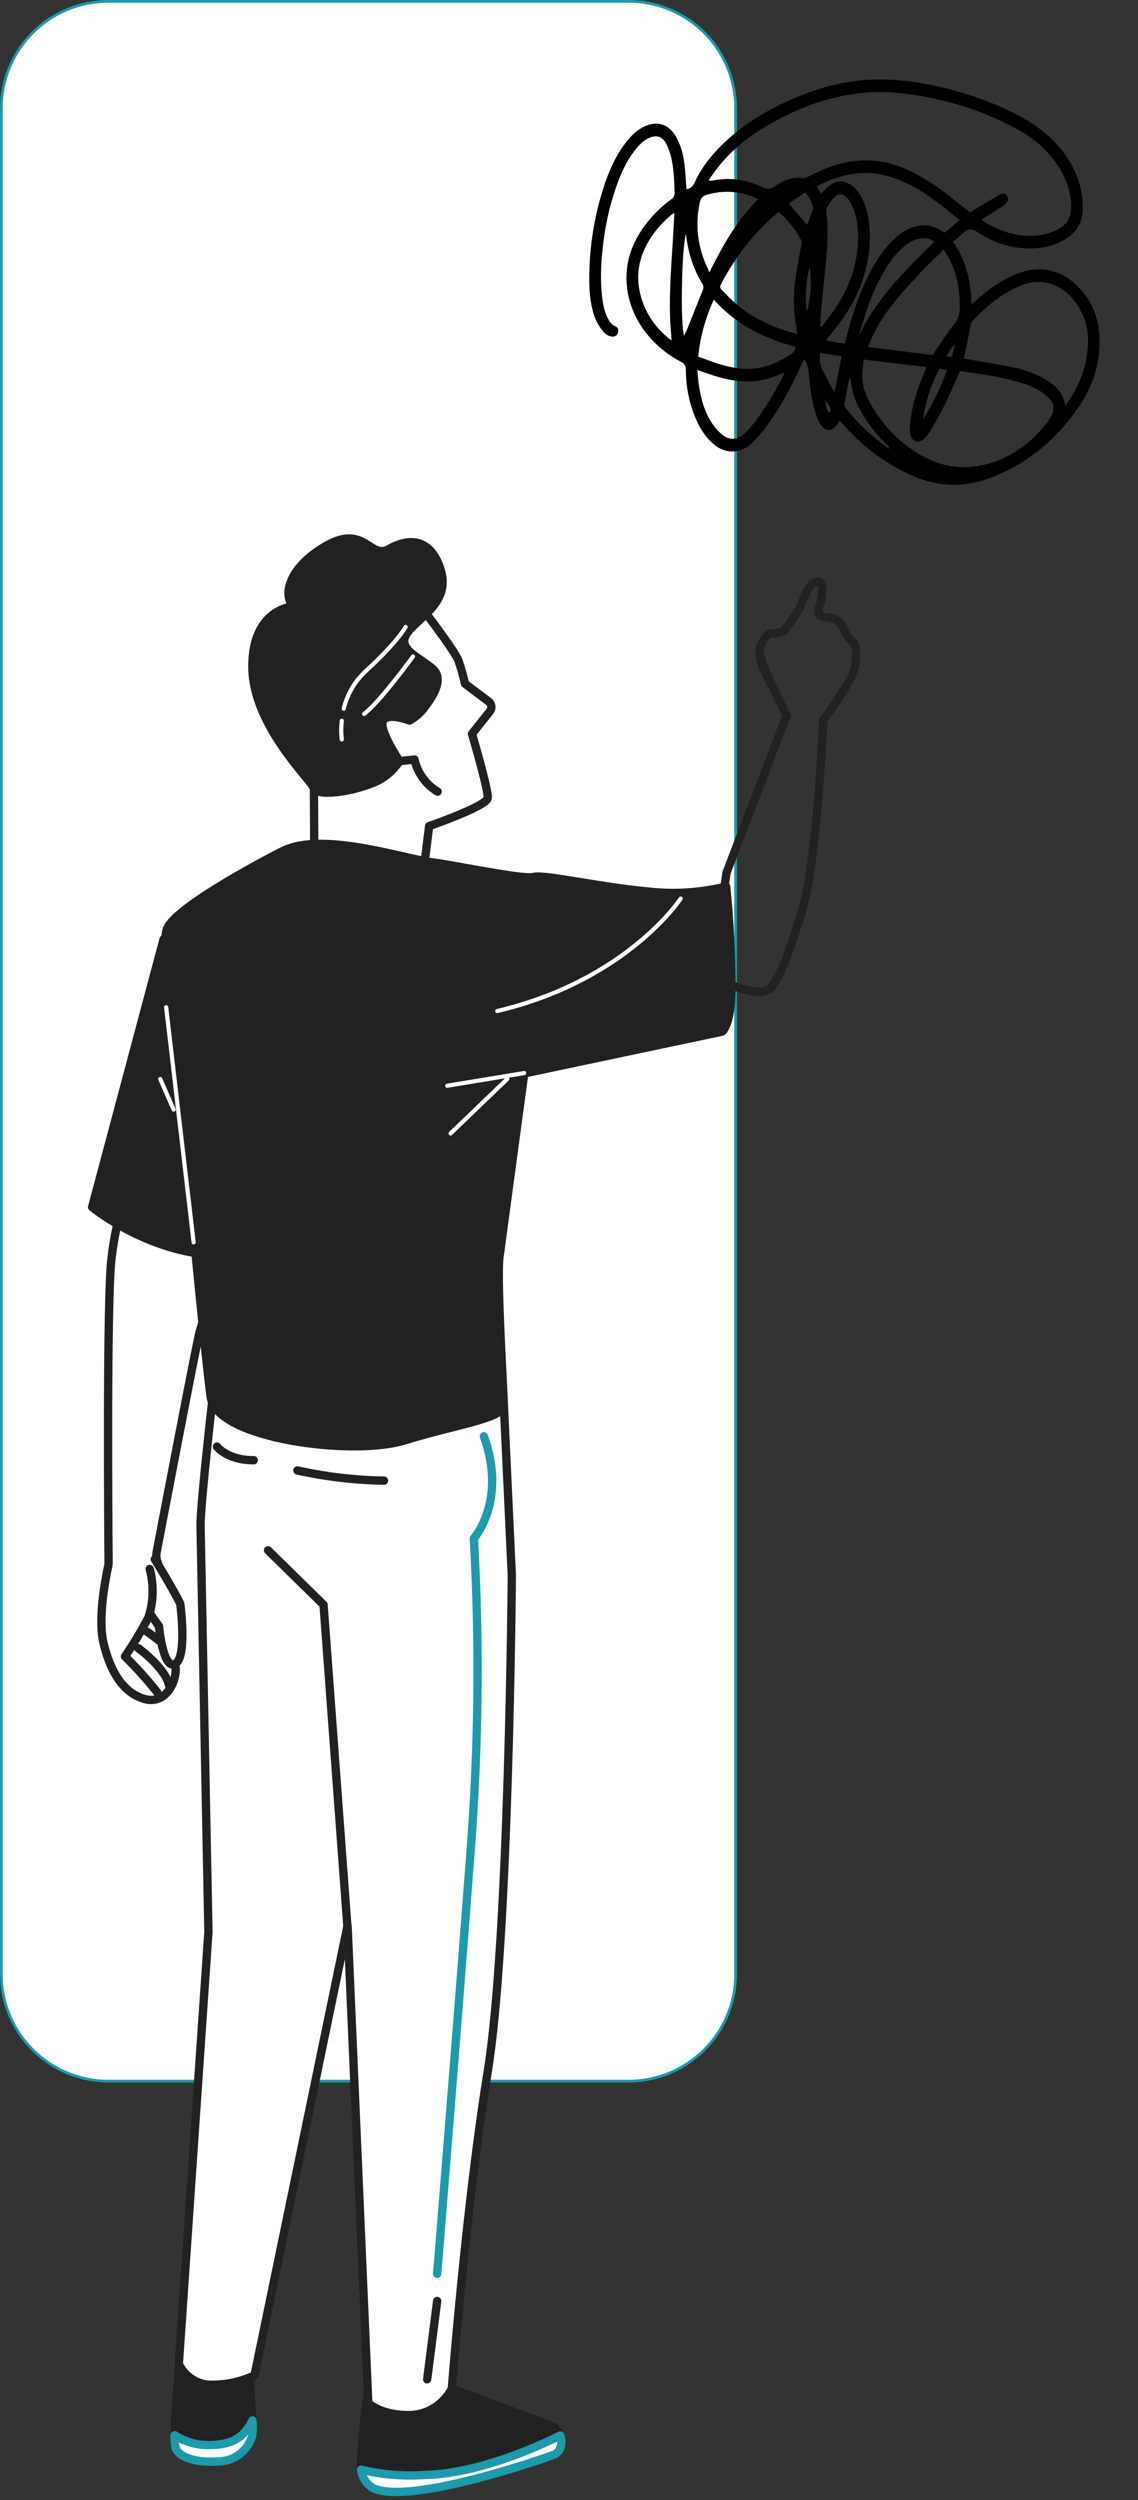 <svg xmlns="http://www.w3.org/2000/svg" width="210" height="461" viewBox="0 0 210 461" fill="none"><rect x="0" y="0" width="210" height="461" fill="#333333" stroke="none"/><path d="M0.25 20C0.25 9.092 9.092 0.25 20 0.25H116C126.908 0.25 135.75 9.092 135.75 20V364C135.75 374.908 126.908 383.75 116 383.75H20C9.092 383.75 0.25 374.908 0.25 364V20Z" fill="white" stroke="#1D9AAB" stroke-width="0.5"></path><path d="M77.258 111.328C77.258 111.328 83.928 119.949 84.611 121.845C85.093 123.226 85.49 124.636 85.802 126.067L90.161 129.355C90.298 129.456 90.414 129.584 90.501 129.732C90.587 129.88 90.643 130.044 90.665 130.215C90.687 130.386 90.674 130.559 90.627 130.725C90.581 130.89 90.501 131.044 90.394 131.177L87.095 135.31C87.095 135.31 90.161 145.679 90.001 147.16C89.842 148.642 79.191 152.33 79.191 152.33L78.203 160.27L58.005 160.003L57.933 145.294L49.868 126.037C49.868 126.037 57.09 112.143 77.258 111.328Z" fill="white" stroke="#212121" stroke-width="1.537" stroke-linecap="round" stroke-linejoin="round"></path><path d="M73.772 140.347L76.489 140.051C76.766 141.283 77.288 142.445 78.023 143.464C78.758 144.483 79.689 145.338 80.761 145.976" fill="white"></path><path d="M73.772 140.347L76.489 140.051C76.766 141.283 77.288 142.445 78.023 143.464C78.758 144.483 79.689 145.338 80.761 145.976" stroke="#212121" stroke-width="1.537" stroke-linecap="round" stroke-linejoin="round"></path><path d="M54.154 111.818C54.154 111.818 46.526 112.188 46.569 122.957C46.613 133.726 57.308 143.695 57.889 145.28C58.47 146.865 64.195 146.125 68.22 144.599C70.471 143.851 72.411 142.354 73.727 140.348C73.727 140.348 69.876 134.63 70.661 132.941C71.446 131.253 75.573 132.867 75.573 132.867C76.486 132.338 77.31 131.663 78.014 130.867C78.711 129.875 82.445 125.594 79.859 123.343C77.272 121.091 73.248 119.728 75.035 116.884C76.822 114.04 83.216 111.27 81.341 105.152C79.467 99.035 75.282 99.227 71.794 101.227C68.307 103.227 67.348 96.783 60.562 100.442C53.777 104.101 51.873 109.448 54.154 111.818Z" fill="#212121" stroke="#212121" stroke-width="1.537" stroke-linecap="round" stroke-linejoin="round"></path><path d="M63.076 132.912C62.932 134.053 62.932 135.208 63.076 136.349" stroke="white" stroke-width="0.768" stroke-linecap="round" stroke-linejoin="round"></path><path d="M74.846 115.609C74.846 115.609 73.393 118.35 67.581 123.668C65.543 125.53 64.097 127.97 63.425 130.674" stroke="white" stroke-width="0.768" stroke-linecap="round" stroke-linejoin="round"></path><path d="M76.212 121.047C76.212 121.047 70.298 129.224 67.189 131.653" stroke="white" stroke-width="0.768" stroke-linecap="round" stroke-linejoin="round"></path><path d="M140.236 120.232C140.236 122.44 145.174 131.933 145.174 131.933L134.072 160.907L131.195 180.045C131.195 180.045 140.379 184.711 142.311 182.06C144.244 179.408 144.97 177.527 147.876 168.476C150.782 159.426 151.887 133.103 151.887 133.103" stroke="#212121" stroke-width="1.537" stroke-linecap="round" stroke-linejoin="round"></path><path d="M142.331 126.302C141.92 125.285 141.084 124.123 140.792 123.064C140.139 121.791 140.132 120.042 140.247 119.484C140.41 118.602 141.467 116.819 142.331 116.819C143.096 116.774 143.854 116.656 144.597 116.466C145.732 114.989 146.781 113.446 147.738 111.843C148.083 110.951 149.312 107.219 150.878 107.219C152.443 107.219 151.569 110.775 151.223 111.843C150.878 112.91 150.868 113.253 151.569 113.616C152.27 113.978 154.709 113.439 155.583 115.751C156.457 118.063 157.504 118.063 157.849 119.131C158.166 120.868 157.982 122.661 157.321 124.294C156.63 126.067 152.595 132.146 151.894 132.684" stroke="#212121" stroke-width="1.538" stroke-linecap="round" stroke-linejoin="round"></path><path d="M83.318 440.454L101.379 447.15C101.803 447.297 102.191 447.533 102.52 447.843C102.848 448.152 103.11 448.528 103.288 448.946C103.466 449.364 103.556 449.816 103.552 450.272C103.549 450.728 103.452 451.178 103.268 451.594C103.02 452.1 102.587 452.488 102.062 452.675C99.767 453.519 75.907 461.859 68.947 458.852C68.237 458.487 67.638 457.932 67.216 457.245C66.793 456.558 66.563 455.767 66.55 454.956C66.78 449.491 67.368 444.048 68.308 438.662C68.308 438.662 77.172 442.943 83.318 440.454Z" fill="#212121" stroke="#212121" stroke-width="1.537" stroke-linecap="round" stroke-linejoin="round"></path><path d="M103.297 451.609C103.488 451.222 103.593 450.798 103.606 450.365C103.618 449.933 103.538 449.503 103.37 449.105C98.371 451.579 87.749 456.216 78.072 456.393C74.228 456.635 70.371 456.3 66.622 455.401C66.714 456.128 66.976 456.823 67.386 457.426C67.795 458.029 68.341 458.523 68.976 458.867C75.98 461.83 99.795 453.535 102.091 452.69C102.616 452.503 103.048 452.116 103.297 451.609Z" fill="white" stroke="#1D9AAB" stroke-width="1.537" stroke-linecap="round" stroke-linejoin="round"></path><path d="M33.246 434.856C33.246 434.856 31.618 450.128 32.49 451.639C33.362 453.15 35.963 454.172 40.438 453.876C41.81 453.845 43.138 453.375 44.233 452.532C45.329 451.69 46.136 450.517 46.541 449.18C46.948 448.084 45.902 438.1 45.873 436.352C45.844 434.605 33.246 434.856 33.246 434.856Z" fill="#212121" stroke="#212121" stroke-width="1.537" stroke-linecap="round" stroke-linejoin="round"></path><path d="M46.584 446.322C45.204 449.033 43.445 450.766 38.883 450.855C36.536 450.952 34.216 450.322 32.228 449.048C32.161 449.921 32.249 450.799 32.489 451.64C33.376 453.121 35.962 454.173 40.438 453.877C41.809 453.846 43.137 453.376 44.232 452.533C45.328 451.69 46.135 450.518 46.54 449.181C46.667 448.233 46.682 447.274 46.584 446.322Z" fill="white" stroke="#1D9AAB" stroke-width="1.537" stroke-linecap="round" stroke-linejoin="round"></path><path d="M92.981 259.131C88.74 261.27 84.268 262.895 79.656 263.975L39.596 254.539C39.596 254.539 36.937 277.44 37.009 281.38C37.082 285.32 38.462 356.229 38.462 356.229L32.999 435.922C33.566 437.111 34.46 438.105 35.572 438.784C36.684 439.462 37.966 439.796 39.262 439.744C41.92 439.731 44.546 439.14 46.963 438.011L64.138 355.059L67.96 443.121C67.96 443.121 70.328 445.447 75.733 445.328C77.316 445.275 78.856 444.796 80.198 443.94C81.54 443.084 82.637 441.882 83.376 440.455C83.376 440.455 86.035 406.385 90.002 382.003C93.969 357.621 94.449 290.505 94.449 290.505L92.981 259.131Z" fill="white" stroke="#212121" stroke-width="1.537" stroke-linecap="round" stroke-linejoin="round"></path><path d="M54.882 271.145C60.136 272.306 65.49 272.936 70.865 273.026" stroke="#212121" stroke-width="1.537" stroke-linecap="round" stroke-linejoin="round"></path><path d="M40.031 266.744C40.031 266.744 41.891 269.262 46.817 269.262" stroke="#212121" stroke-width="1.537" stroke-linecap="round" stroke-linejoin="round"></path><path d="M80.673 419.273C80.673 419.273 84.364 374.079 86.834 341.447C88.324 322.226 88.528 302.925 87.444 283.677C87.444 283.677 93.605 276.774 89.289 264.85" stroke="#1D9AAB" stroke-width="1.537" stroke-linecap="round" stroke-linejoin="round"></path><path d="M80.674 424.295L78.828 438.737" stroke="#212121" stroke-width="1.537" stroke-linecap="round" stroke-linejoin="round"></path><path d="M64.094 355.075L59.706 295.912L49.462 285.869" stroke="#212121" stroke-width="1.537" stroke-linecap="round" stroke-linejoin="round"></path><path d="M42.633 226.662C42.845 225.989 42.836 225.263 42.608 224.595C42.38 223.927 41.945 223.353 41.368 222.959C36.922 219.893 26.14 213.582 22.697 221.892C21.69 225.135 20.989 228.468 20.604 231.847C19.645 238.498 19.994 283.529 20.038 288.135C20.038 288.385 20.009 288.634 19.95 288.876C19.573 290.639 17.989 298.341 19.093 302.933C20.328 308.162 22.697 312.191 26.722 313.302C30.747 314.413 32.941 309.673 32.316 306.77C31.691 303.866 33.188 301.615 32.563 298.712C32.054 296.371 29.875 290.254 29.047 287.987C28.846 287.428 28.796 286.825 28.901 286.239C30.035 280.314 36.384 247.089 36.864 245.489C37.343 243.889 41.063 231.832 42.633 226.662Z" fill="white" stroke="#212121" stroke-width="1.537" stroke-linecap="round" stroke-linejoin="round"></path><path d="M25.516 303.926C25.516 303.926 30.645 307.585 31.241 310.962" stroke="#212121" stroke-width="1.537" stroke-linecap="round" stroke-linejoin="round"></path><path d="M27.143 300.889C27.143 300.889 31.211 303.599 32.301 305.732" stroke="#212121" stroke-width="1.537" stroke-linecap="round" stroke-linejoin="round"></path><path d="M27.883 297.822L29.336 299.866C29.336 299.866 30.062 308.013 32.329 306.799C34.596 305.584 33.259 295.704 33.259 295.704C33.259 295.704 32.111 293.29 28.566 287.527" fill="white"></path><path d="M27.883 297.822L29.336 299.866C29.336 299.866 30.062 308.013 32.329 306.799C34.596 305.584 33.259 295.704 33.259 295.704C33.259 295.704 32.111 293.29 28.566 287.527" stroke="#212121" stroke-width="1.537" stroke-linecap="round" stroke-linejoin="round"></path><path d="M27.622 289.305C28.406 292.224 28.335 295.313 27.419 298.192C26.11 300.699 24.655 303.123 23.06 305.451C25.19 307.528 27.185 309.744 29.032 312.087" stroke="#212121" stroke-width="1.537" stroke-linecap="round" stroke-linejoin="round"></path><path d="M30.179 173.218L17 222.589C17 222.589 28.029 231.699 41.702 231.476L50.522 184.609C50.522 184.609 40.67 162.049 30.179 173.218Z" fill="#212121" stroke="#212121" stroke-width="1.537" stroke-linecap="round" stroke-linejoin="round"></path><path d="M51.975 157.027C51.975 157.027 32.621 166.833 30.804 171.277C29.351 174.98 33.797 201.199 33.885 205.805C33.972 210.412 37.837 249.992 38.883 257.65C39.929 265.309 65.038 268.567 74.599 265.62C84.16 262.672 93.038 261.546 92.98 259.087C92.922 256.628 91.644 235.801 92.167 231.817C92.69 227.832 96.744 197.94 96.744 197.94L133.23 190.237C133.23 190.237 134.915 189.2 134.959 182.475C134.965 176.128 134.645 169.784 134 163.47C129.274 164.626 124.387 164.937 119.557 164.389C110.751 163.589 100.318 161.174 98.458 161.708C96.599 162.241 83.928 159.545 79.758 159.012C73.96 158.212 59.24 153.205 51.975 157.027Z" fill="#212121" stroke="#212121" stroke-width="1.537" stroke-linecap="round" stroke-linejoin="round"></path><path d="M35.73 229.091L30.659 185.734" stroke="white" stroke-width="0.768" stroke-linecap="round" stroke-linejoin="round"></path><path d="M32.039 204.605L29.569 198.961" stroke="white" stroke-width="0.768" stroke-linecap="round" stroke-linejoin="round"></path><path d="M96.744 197.867L82.519 200.208" stroke="white" stroke-width="0.768" stroke-linecap="round" stroke-linejoin="round"></path><path d="M93.606 198.961L83.144 209.004" stroke="white" stroke-width="0.768" stroke-linecap="round" stroke-linejoin="round"></path><path d="M125.616 165.693C125.616 165.693 115.764 180.758 91.76 186.431" stroke="white" stroke-width="0.768" stroke-linecap="round" stroke-linejoin="round"></path><path d="M126.682 34.892C127.487 34.769 127.892 34.317 128.208 33.608C129.554 30.643 131.584 28.253 133.87 26.106C137.282 22.89 141.183 20.563 145.311 18.661C149.746 16.617 154.328 15.231 159.11 14.804C163.528 14.411 167.882 14.839 172.187 15.74C177.16 16.783 181.977 18.364 186.583 20.597C189.353 21.943 191.977 23.568 194.224 25.796C196.766 28.312 198.668 31.294 199.468 34.981C199.716 36.118 199.826 37.324 199.813 38.503C199.791 40.836 198.777 42.646 196.927 43.89C194.961 45.206 192.792 45.734 190.534 45.809C186.869 45.933 183.488 44.862 180.439 42.83C179.309 42.082 178.528 42.095 177.593 43.078C177.085 43.62 176.475 44.041 175.84 44.572C178.242 47.915 179.189 51.771 179.264 56.147C179.623 55.851 179.869 55.66 180.096 55.442C181.781 53.904 183.566 52.544 185.538 51.482C187.486 50.431 189.505 49.661 191.698 49.666C194.064 49.672 196.182 50.472 198.016 52.018C201.245 54.744 202.891 58.38 202.912 62.862C202.93 67.221 201.64 71.204 199.267 74.731C194.985 81.081 189.451 85.646 182.569 88.184C177.755 89.958 173.03 89.759 168.4 87.734C163.532 85.6 159.3 82.47 155.695 78.368C155.471 78.115 155.253 77.87 154.966 77.542C154.799 77.802 154.659 78.033 154.514 78.255C153.656 79.576 152.349 79.647 151.492 78.378C151.149 77.871 150.893 77.286 150.683 76.693C149.915 74.533 149.599 72.254 149.353 69.962C149.235 68.853 149.242 67.714 148.688 66.718C148.617 66.593 148.539 66.468 148.391 66.209C148.142 66.717 147.943 67.094 147.763 67.491C146.034 71.359 144.041 75.049 141.562 78.429C140.78 79.492 139.93 80.512 139.023 81.459C137.902 82.633 136.56 83.294 134.98 83.243C133.586 83.196 132.405 82.587 131.38 81.634C130.066 80.418 129.112 78.898 128.394 77.202C127.19 74.358 126.566 71.34 126.562 68.188C126.557 67.422 126.319 67.069 125.723 66.751C123.051 65.347 120.716 63.447 118.866 60.913C116.941 58.286 115.781 55.293 115.622 51.882C115.443 47.995 116.752 44.626 118.983 41.599C120.366 39.73 121.978 38.125 123.817 36.806C124.338 36.428 124.518 36.032 124.488 35.384C124.411 33.263 124.356 31.146 123.872 29.086C123.661 28.199 123.361 27.307 122.948 26.52C122.216 25.115 121.072 24.804 119.682 25.483C118.85 25.886 118.163 26.516 117.544 27.245C116.214 28.82 115.214 30.632 114.427 32.573C112.616 37.04 111.598 41.707 111.136 46.515C110.879 49.213 110.787 51.91 111.094 54.595C111.245 55.929 111.471 57.258 112.054 58.461C112.397 59.164 112.769 59.831 113.522 60.148C114.029 60.363 114.178 60.817 114.051 61.311C113.92 61.829 113.503 62.116 112.941 62.064C112.253 62.009 111.73 61.605 111.277 61.08C110.161 59.788 109.551 58.223 109.194 56.516C108.729 54.288 108.691 52.002 108.766 49.717C108.932 44.538 109.8 39.474 111.388 34.55C112.33 31.63 113.543 28.849 115.376 26.43C116.453 24.996 117.692 23.782 119.323 23.148C121.342 22.369 123.199 22.918 124.453 24.736C124.883 25.362 125.215 26.088 125.501 26.823C126.061 28.276 126.276 29.831 126.422 31.4C126.526 32.548 126.585 33.697 126.674 34.891L126.682 34.892ZM164.048 82.77C164.115 82.772 164.182 82.774 164.249 82.776C164.183 82.766 164.108 82.771 164.042 82.761C164.164 82.299 163.778 82.176 163.564 81.957C161.552 79.903 159.746 77.676 158.425 75.01C157.627 73.399 157.075 71.695 156.973 69.84C156.966 69.733 156.929 69.629 156.908 69.52C156.715 69.858 156.628 70.187 156.562 70.527C156.333 71.698 156.155 72.876 155.878 74.023C155.739 74.597 155.831 74.977 156.173 75.395C158.204 77.916 160.475 80.139 163.058 81.986C163.396 82.224 163.722 82.501 164.05 82.754L164.048 82.77ZM130.823 33.155L130.95 33.353C131.094 33.342 131.234 33.355 131.373 33.327C134.577 32.645 137.663 33.086 140.569 34.477C141.561 34.952 142.255 34.869 143.157 34.248C144.671 33.198 146.33 32.576 148.166 32.861C148.43 32.901 148.742 32.769 149.008 32.646C149.861 32.253 150.694 31.793 151.552 31.417C156.702 29.148 161.84 28.896 166.981 31.104C170.041 32.42 172.814 34.239 175.433 36.343C176.609 37.286 177.795 38.214 178.979 39.15C179.167 39.047 179.297 38.978 179.42 38.907C180.993 37.963 182.559 37.01 184.132 36.066C184.362 35.93 184.62 35.806 184.87 35.738C185.292 35.622 185.633 35.796 185.861 36.172C186.095 36.557 186.059 37.041 185.726 37.414C185.475 37.686 185.183 37.935 184.878 38.125C183.924 38.738 182.953 39.317 181.994 39.913C181.722 40.084 181.46 40.281 181.109 40.521C181.408 40.721 181.597 40.863 181.796 40.983C183.134 41.795 184.531 42.462 186.018 42.881C188.811 43.677 191.625 43.791 194.418 42.649C196.948 41.613 197.951 40.176 197.621 36.853C197.616 36.787 197.595 36.727 197.588 36.669C197.283 34.473 196.478 32.511 195.326 30.709C193.412 27.709 190.824 25.552 187.858 23.916C181.054 20.163 173.776 18.015 166.143 17.183C163.315 16.871 160.463 16.913 157.616 17.315C151.355 18.212 145.554 20.627 140.09 24.087C137.358 25.817 134.876 27.927 132.766 30.5C132.069 31.347 131.459 32.265 130.815 33.154L130.823 33.155ZM177.155 68.402C176.11 70.712 175.196 72.903 174.152 75.01C173.334 76.662 172.39 78.254 171.434 79.828C171.114 80.358 170.653 80.834 170.16 81.175C169.355 81.746 168.476 81.418 168.116 80.476C167.981 80.13 167.913 79.737 167.909 79.362C167.908 78.727 167.946 78.073 168.026 77.442C168.41 74.446 169.31 71.609 170.502 68.865C170.661 68.507 170.792 68.135 170.965 67.681C167.044 67.212 163.27 66.766 159.371 66.3C159.277 67.32 159.15 68.213 159.129 69.098C159.072 71.312 159.87 73.224 160.943 74.998C163.103 78.556 165.856 81.455 169.291 83.561C172.541 85.549 176.05 86.517 179.839 86.021C185.179 85.32 189.502 82.478 193.073 78.162C193.485 77.663 193.809 77.052 194.095 76.452C194.587 75.418 194.475 74.424 193.735 73.621C193.246 73.091 192.672 72.622 192.082 72.215C190.805 71.347 189.368 70.845 187.917 70.431C184.917 69.572 181.854 69.07 178.772 68.654C178.221 68.579 177.666 68.487 177.146 68.409L177.155 68.402ZM196.586 74.677C196.747 74.506 196.866 74.41 196.952 74.284C199.059 71.337 200.365 68.04 200.712 64.346C200.97 61.641 200.531 59.083 199.165 56.817C197.398 53.888 194.977 52.057 191.602 51.996C190.152 51.973 188.78 52.434 187.458 53.057C184.394 54.501 181.795 56.691 179.441 59.243C179.216 59.495 179.108 59.91 179.031 60.273C178.809 61.347 178.646 62.43 178.426 63.496C178.253 64.341 178.046 65.173 177.828 66.118C178.143 66.165 178.399 66.204 178.656 66.242C181.448 66.745 184.255 67.2 187.04 67.758C188.93 68.133 190.759 68.767 192.466 69.716C194.388 70.779 196.084 72.094 196.573 74.667L196.586 74.677ZM147.126 61.581C147.071 61.198 147.048 61.007 147.016 60.823C146.463 57.783 146.326 54.717 146.753 51.63C147.035 49.563 147.464 47.511 147.826 45.456C147.895 45.051 148.05 44.668 147.828 44.252C146.767 42.243 145.383 40.544 143.737 39.148C143.618 39.187 143.55 39.193 143.507 39.227C139.171 42.857 135.721 47.313 133.022 52.452C132.793 52.881 132.898 53.174 133.192 53.463C134.105 54.358 134.964 55.318 135.935 56.132C138.727 58.474 141.912 60.005 145.301 61.069C145.859 61.243 146.429 61.386 147.132 61.59L147.126 61.581ZM172.145 65.465C172.354 65.122 172.508 64.844 172.69 64.586C173.752 63.052 174.723 61.431 175.909 60.022C176.786 58.974 177.151 57.938 177.126 56.566C177.081 53.432 176.626 50.44 175.179 47.722C174.893 47.182 174.534 46.68 174.112 46.006C173.87 46.27 173.719 46.476 173.544 46.645C170.726 49.29 168.043 52.086 165.547 55.081C163.728 57.266 162.124 59.606 160.89 62.23C160.638 62.762 160.442 63.318 160.169 63.986C164.234 64.492 168.167 64.979 172.151 65.474L172.145 65.465ZM151.517 35.72C152.061 35.191 152.497 34.687 153 34.282C154.368 33.201 155.865 33.207 157.224 34.226C157.985 34.797 158.551 35.558 159.004 36.432C159.681 37.756 160.087 39.185 160.304 40.676C160.873 44.605 160.32 48.422 158.996 52.14C157.697 55.788 155.615 58.918 153.169 61.783C152.932 62.065 152.695 62.346 152.374 62.738C153.618 63.031 154.732 63.24 155.873 63.371C155.967 63.043 156.029 62.833 156.084 62.613C156.93 59.239 157.96 55.933 159.345 52.754C160.574 49.918 162.059 47.267 164.1 45.002C165.161 43.826 166.345 42.832 167.745 42.188C169.804 41.244 171.806 41.326 173.71 42.557C173.908 42.685 174.11 42.789 174.316 42.909C175.243 42.129 176.134 41.384 177.093 40.584C176.305 39.952 175.603 39.39 174.901 38.828C172.505 36.887 170.041 35.05 167.269 33.769C164.875 32.659 162.401 31.879 159.734 31.885C156.834 31.895 154.096 32.721 151.436 33.973C151.195 34.083 150.971 34.228 150.702 34.375C150.997 34.851 151.256 35.265 151.535 35.706L151.517 35.72ZM146.82 63.961C141.119 62.434 135.908 59.939 131.717 55.252C130.195 58.638 129.196 62.038 128.853 65.757C130.096 66.205 131.283 66.677 132.492 67.054C134.478 67.687 136.513 68.1 138.61 68.001C141.363 67.87 143.823 66.75 146.142 65.178C146.534 64.911 146.697 64.529 146.819 63.969L146.82 63.961ZM128.685 68.215C128.784 69.248 128.825 70.068 128.943 70.876C129.334 73.549 130.033 76.114 131.555 78.289C132.079 79.036 132.716 79.726 133.422 80.264C134.644 81.198 136.015 81.095 137.216 80.079C137.801 79.581 138.339 78.994 138.826 78.391C141.091 75.589 142.923 72.478 144.552 69.222C144.615 69.101 144.616 68.946 144.672 68.719C144.304 68.875 144.026 68.98 143.754 69.102C142.216 69.766 140.638 70.195 138.996 70.306C136.104 70.514 133.36 69.84 130.654 68.911C130.071 68.709 129.488 68.499 128.692 68.216L128.685 68.215ZM151.372 60.193C151.45 60.221 151.528 60.249 151.606 60.277C152.414 59.193 153.254 58.139 154.021 57.025C156.728 53.076 158.292 48.711 158.349 43.809C158.373 41.859 158.103 39.977 157.375 38.198C157.035 37.373 156.6 36.632 155.892 36.11C155.507 35.832 155.092 35.705 154.633 35.92C153.728 36.354 153.259 37.236 152.73 38.06C152.397 38.58 152.463 39.087 152.546 39.629C152.607 40.069 152.645 40.515 152.674 40.967C152.867 43.863 152.56 46.74 152.275 49.628C152.04 52.028 151.79 54.433 151.571 56.835C151.47 57.952 151.436 59.07 151.372 60.193ZM124.447 39.287C124.188 39.411 124.103 39.43 124.035 39.485C122.013 41.176 120.293 43.148 119.091 45.605C117.843 48.169 117.461 50.856 118.027 53.661C118.772 57.365 120.738 60.169 123.429 62.439C123.576 62.559 123.758 62.644 123.929 62.751C123.823 61.22 123.682 59.766 123.641 58.302C123.501 53.517 123.9 48.732 124.186 43.946C124.278 42.445 124.355 40.942 124.446 39.295L124.447 39.287ZM139.917 36.716C139.581 36.559 139.379 36.456 139.168 36.367C136.33 35.222 133.436 35.047 130.453 35.908C129.685 36.135 129.314 36.51 129.134 37.355C128.189 41.74 128.814 45.84 130.701 49.716C130.781 49.883 130.828 50.069 130.891 50.242C133.398 45.237 136.014 40.549 139.918 36.708L139.917 36.716ZM172.437 44.548C171.588 43.964 170.731 43.843 169.837 43.961C168.798 44.097 167.909 44.623 167.071 45.27C165.585 46.431 164.438 47.927 163.436 49.56C161.377 52.889 160.051 56.566 158.937 60.331C158.862 60.58 158.796 60.823 158.728 61.073C158.674 61.285 158.641 61.5 158.594 61.713C161.913 54.794 167.21 49.762 172.437 44.548ZM126.236 61.901C126.491 61.353 126.714 60.915 126.902 60.463C127.822 58.183 128.708 55.882 129.658 53.606C129.891 53.055 129.829 52.671 129.54 52.204C128.256 50.089 127.385 47.767 126.907 45.276C126.776 44.605 126.692 43.917 126.567 43.108C125.779 46.1 125.529 59.832 126.243 61.903L126.236 61.901ZM151.329 65.097C151.265 66.121 151.188 67.127 151.684 68.057C152.286 69.182 152.872 70.313 153.474 71.438C153.597 71.668 153.77 71.857 154.024 72.213C154.478 69.944 154.889 67.864 155.321 65.69L151.33 65.089L151.329 65.097ZM148.515 35.52C147.529 36.194 146.553 36.861 145.567 37.535C146.725 38.898 147.808 40.161 148.921 41.468C149.287 40.53 149.645 39.648 149.973 38.761C150.036 38.591 150.085 38.37 150.043 38.201C149.777 37.184 149.396 36.231 148.513 35.528L148.515 35.52ZM173.314 67.994C171.834 71.012 170.741 74.04 170.335 77.326C172.12 74.476 173.594 71.457 174.779 68.215L173.314 67.994ZM149.391 49.235C148.717 51.372 148.484 56.248 148.949 57.433C149.595 54.689 149.883 51.98 149.391 49.235ZM176.272 63.473C175.559 64.082 175.102 64.827 174.592 65.728C175.037 65.754 175.319 65.772 175.638 65.796C175.859 64.974 176.062 64.223 176.271 63.481L176.272 63.473ZM152.316 73.804C152.352 74.957 152.615 75.746 153.074 76.182C153.659 75.081 152.7 74.635 152.316 73.804ZM126.722 37.806C126.762 37.787 126.794 37.776 126.826 37.764C126.805 37.753 126.786 37.726 126.771 37.731C126.755 37.737 126.743 37.768 126.722 37.806ZM150.523 44.356C150.516 44.306 150.508 44.256 150.495 44.197C150.478 44.211 150.437 44.229 150.435 44.245C150.428 44.293 150.419 44.349 150.427 44.399C150.46 44.379 150.491 44.368 150.524 44.348L150.523 44.356Z" fill="black"></path></svg>